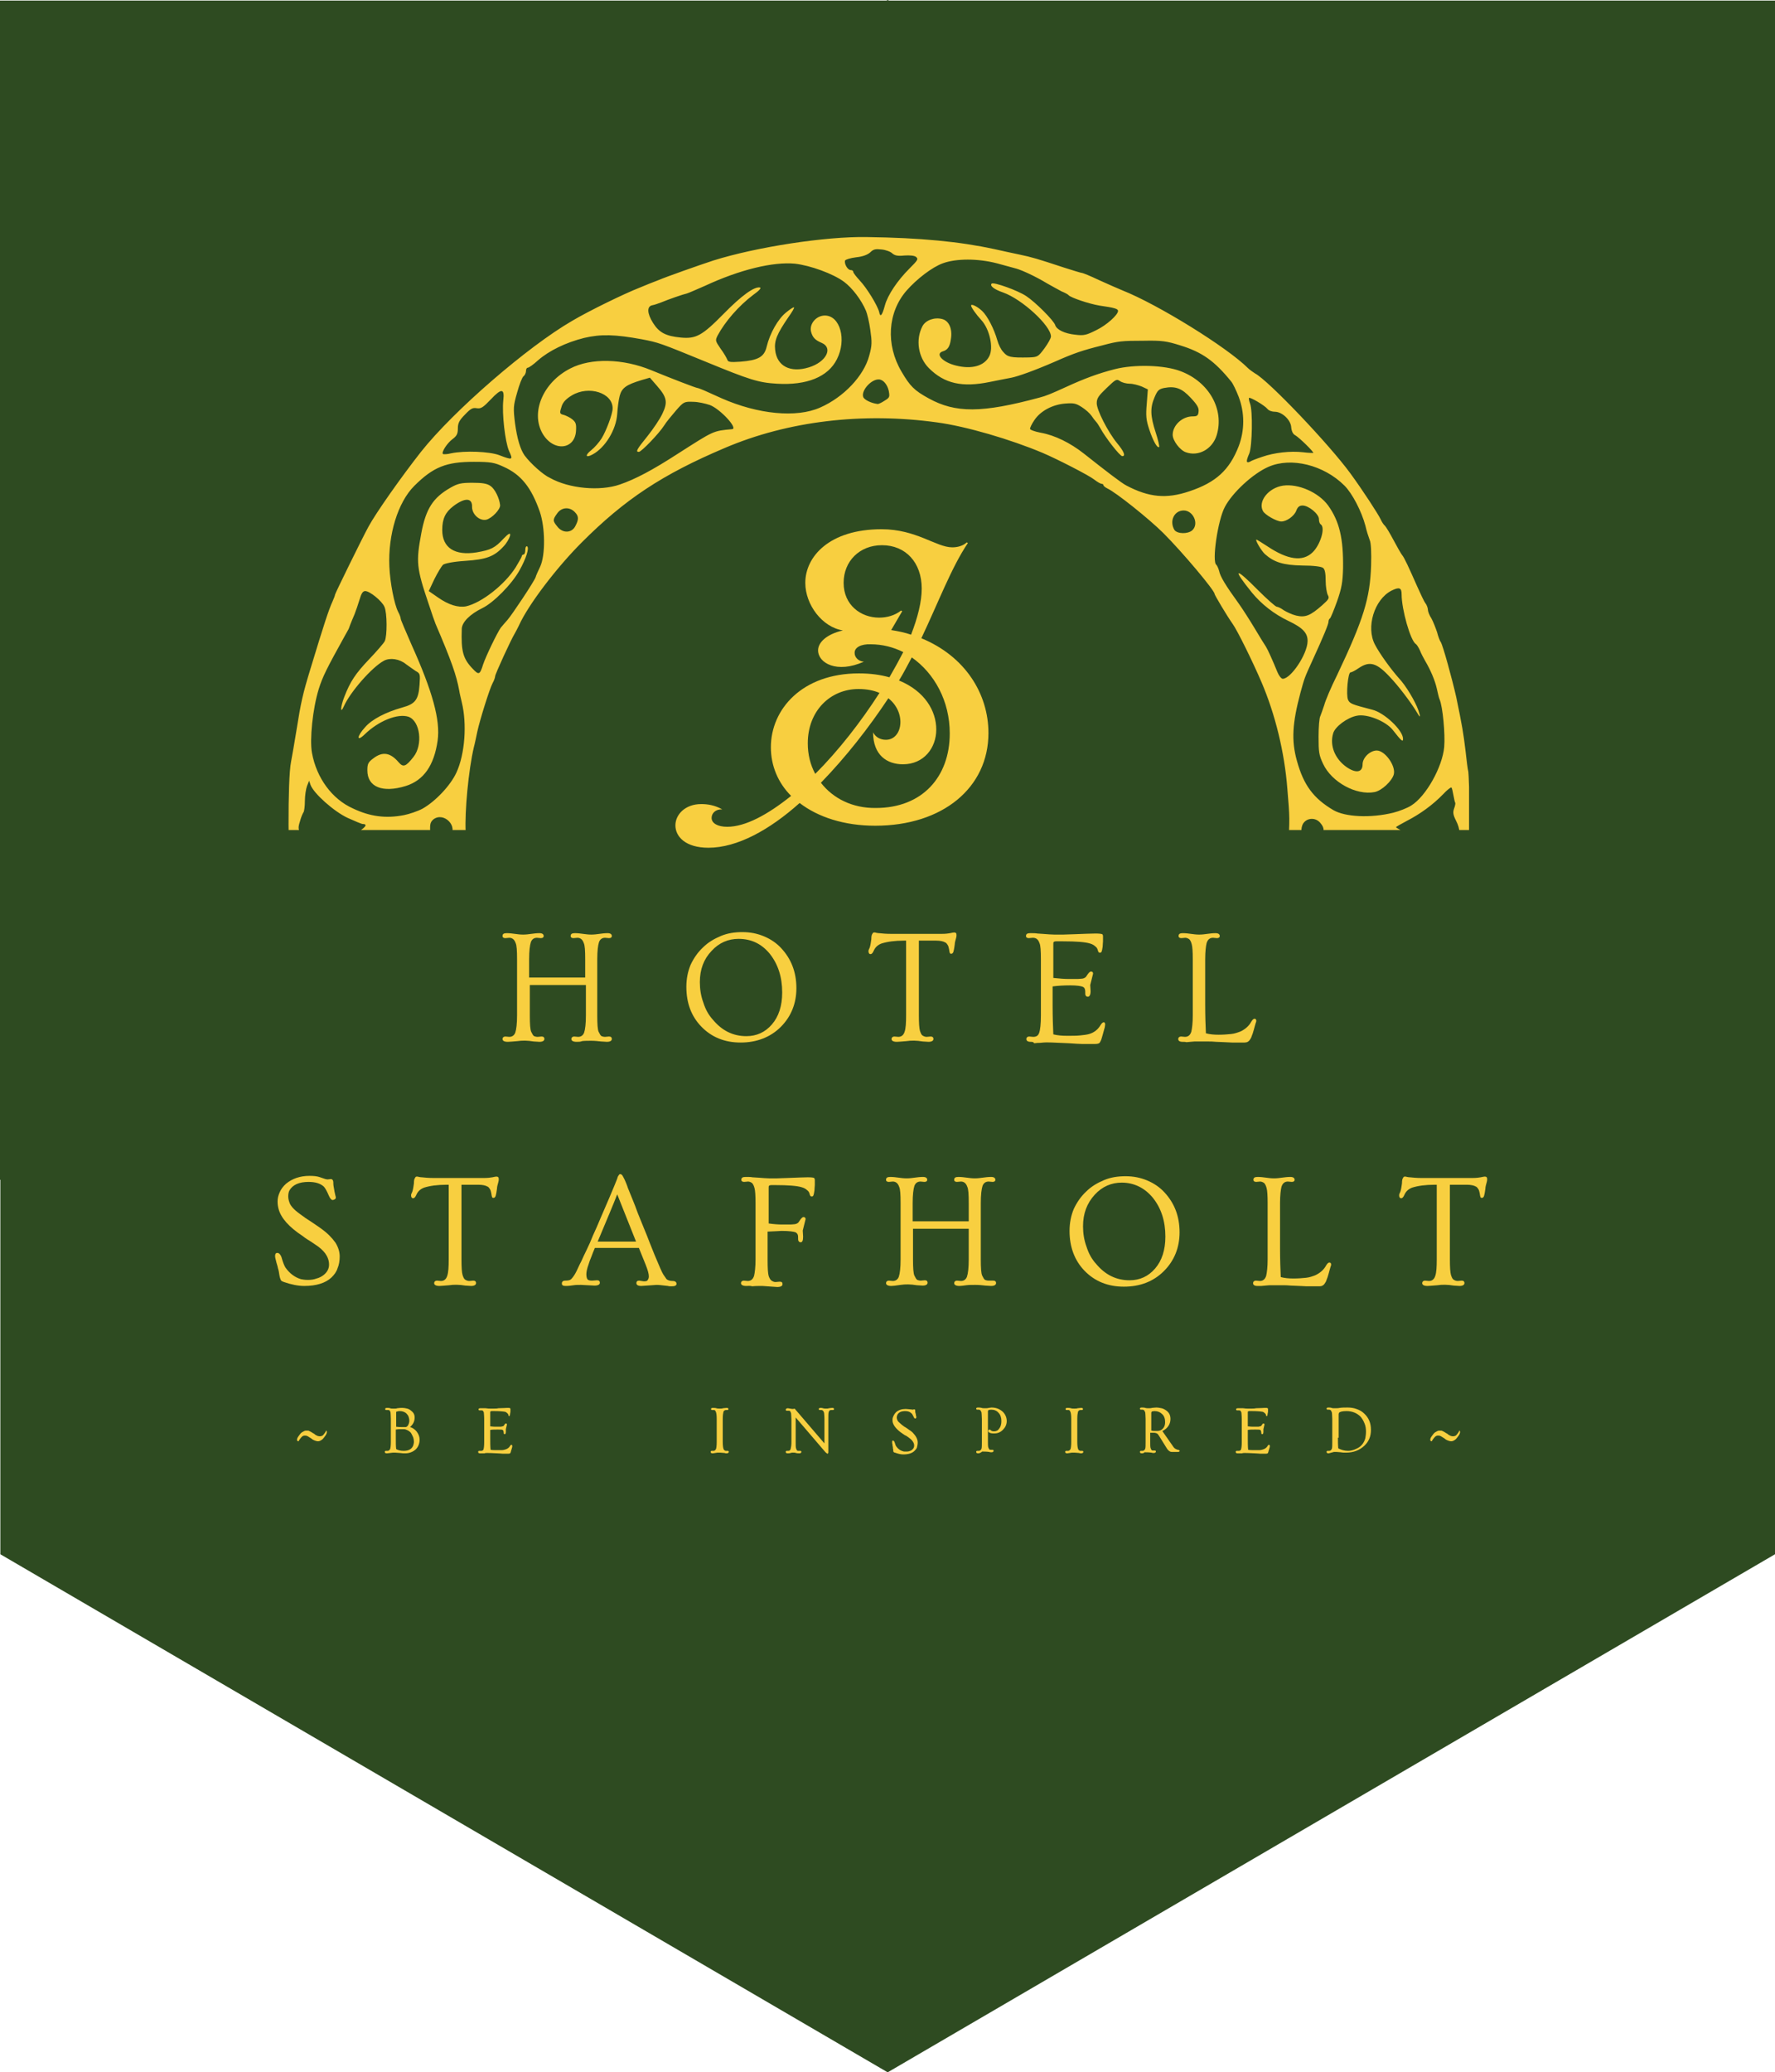 <svg xmlns="http://www.w3.org/2000/svg" xmlns:xlink="http://www.w3.org/1999/xlink" id="Layer_2" data-name="Layer 2" viewBox="0 0 500.1 583.61"><defs><style>      .cls-1 {        clip-path: url(#clippath);      }      .cls-2 {        fill: none;      }      .cls-2, .cls-3, .cls-4 {        stroke-width: 0px;      }      .cls-3 {        fill: #f8cf40;      }      .cls-4 {        fill: #2e4b21;      }    </style><clipPath id="clippath"><rect class="cls-2" x="80.8" y="66.36" width="333.1" height="167.4"></rect></clipPath></defs><g id="Layer_1-2" data-name="Layer 1"><rect class="cls-4" y=".16" width="500.1" height="332.09"></rect><polygon class="cls-4" points="500.1 437.71 500.1 145.9 250.1 0 .1 145.9 .1 437.71 250.1 583.61 500.1 437.71"></polygon><path class="cls-3" d="M143.08,293.4c-1,0-1.5-.3-1.5-.8,0-.4.3-.7.8-.7l1.1.1c.8,0,1.4-.4,1.7-1.2.3-.9.5-2.5.5-4.9v-15.7c0-2.5-.1-4-.4-4.6-.2-.6-.5-1-.8-1.2s-.6-.3-1-.3l-1.1.1c-.5,0-.8-.2-.8-.6,0-.6.4-.8,1.2-.8s1.6.1,2.3.2c.7.1,1.5.2,2.3.2s1.6-.1,2.3-.2c.7-.1,1.5-.2,2.3-.2s1.2.3,1.2.8c0,.4-.3.6-.8.6l-1.1-.1c-.8,0-1.4.4-1.7,1.2-.3.9-.5,2.5-.5,4.9v5.1h15.8v-5.1c0-2.5-.1-4-.4-4.6-.2-.6-.5-1-.8-1.2s-.6-.3-1-.3l-1.1.1c-.5,0-.8-.2-.8-.6,0-.6.4-.8,1.2-.8s1.6.1,2.3.2c.8.1,1.5.2,2.3.2s1.6-.1,2.3-.2c.7-.1,1.5-.2,2.3-.2s1.2.3,1.2.8c0,.4-.3.6-.8.6l-1.1-.1c-.8,0-1.4.4-1.7,1.2-.3.9-.5,2.5-.5,4.9v15.8c0,2.4.1,4,.4,4.6s.5,1,.8,1.2c.3.1.6.2,1,.2l1.1-.1c.5,0,.8.2.8.7s-.5.8-1.4.8c-.5,0-1-.1-1.6-.1-.9-.1-1.8-.2-2.8-.2s-1.9,0-2.6.1c-.4.2-1,.2-1.5.2-1,0-1.5-.3-1.5-.8,0-.4.3-.7.8-.7l1.1.1c.8,0,1.4-.4,1.7-1.2.3-.9.5-2.5.5-4.9v-8.5h-15.8v8.6c0,2.4.1,4,.4,4.6s.5,1,.8,1.2c.3.1.6.2,1,.2l1.1-.1c.5,0,.8.2.8.7s-.5.8-1.4.8c-.5,0-1-.1-1.6-.1-1.8-.3-3.3-.3-4.6-.1-1.3.1-2.2.2-2.7.2Z"></path><path class="cls-3" d="M193.38,277.9c0-2.2.4-4.3,1.2-6.2.9-1.9,2-3.5,3.5-4.9,1.4-1.4,3.1-2.4,5-3.2s3.9-1.1,6.1-1.1,4.2.4,6.1,1.2c1.9.8,3.5,1.9,4.8,3.3,2.8,3,4.3,6.7,4.3,11.3,0,4.3-1.5,8-4.4,10.9s-6.8,4.4-11.3,4.4-8.2-1.5-11.1-4.5c-2.8-2.9-4.2-6.6-4.2-11.2ZM197.18,276.6c0,2,.3,3.9,1,5.8.6,1.9,1.5,3.5,2.7,4.8,2.5,3,5.6,4.6,9.4,4.6,2.9,0,5.3-1.1,7.2-3.3,1.9-2.2,2.9-5.2,2.9-9,0-4.4-1.2-8-3.5-10.9-2.3-2.8-5.2-4.2-8.8-4.2-2.9,0-5.5,1.1-7.6,3.4-2.2,2.3-3.3,5.2-3.3,8.8Z"></path><path class="cls-3" d="M252.69,293.4c-1,0-1.5-.3-1.5-.8,0-.4.3-.7.8-.7l1.1.1c.9,0,1.5-.5,1.8-1.5.3-.9.4-2.4.4-4.6v-21h-.6c-2.6,0-4.7.3-6.3.8-1.1.4-1.8,1.1-2.2,2-.3.7-.6,1-.9,1-.4,0-.6-.3-.6-.8,0-.1,0-.3.1-.5s.2-.4.3-.7c.2-.7.3-1.5.4-2.2,0-.8.1-1.3.3-1.5.1-.3.3-.4.5-.4s.4,0,.6.1c.2,0,.4.1.8.1.9.1,2,.2,3.4.2h14.2c1.1,0,1.9-.1,2.4-.2.5-.1.9-.2,1.1-.2.5,0,.7.2.7.7,0,.2,0,.5-.1.8-.2.7-.4,1.4-.4,1.9-.1.5-.1.9-.2,1.3-.1.3-.1.6-.2.8-.1.3-.3.5-.6.5-.2,0-.4-.1-.4-.3-.1-.2-.1-.5-.2-1s-.2-.9-.4-1.2c-.2-.3-.4-.6-.7-.7-.5-.3-1.4-.5-2.5-.5h-4.9v21c0,2.3.1,3.7.3,4.4.2.6.4,1.1.7,1.3.3.2.7.4,1.2.4l1.1-.1c.5,0,.8.2.8.7s-.5.8-1.4.8c-.5,0-1-.1-1.6-.1-1.8-.3-3.3-.3-4.6-.1-1.3.1-2.2.2-2.7.2Z"></path><path class="cls-3" d="M290.37,293.4c-.8,0-1.2-.3-1.2-.8,0-.4.3-.7.8-.7l1.1.1c.9,0,1.4-.3,1.7-1.1.3-.8.5-2.5.5-4.9v-15.8c0-2.4-.1-4-.4-4.6-.2-.6-.5-1-.8-1.2s-.6-.3-1.1-.3l-1.1.1c-.5,0-.8-.2-.8-.6,0-.6.4-.8,1.2-.8s1.5,0,2,.1c.5,0,1,.1,1.5.1,1.4.1,2.5.2,3.3.2h2.5c.9,0,1.9-.1,3-.1,2.9-.1,4.9-.2,6.1-.2,1.1,0,1.7.1,1.9.2.1.1.2.3.2.6v1.4c0,.3-.1.9-.1,1.5-.1.7-.2,1.2-.3,1.4-.1.2-.2.3-.4.3s-.3,0-.4-.1-.2-.3-.3-.7c-.1-.4-.3-.7-.7-1-.3-.3-.8-.6-1.5-.8-1.3-.4-3.8-.6-7.5-.6h-2c-.4,0-.6.1-.7.2s-.1.3-.1.7v9.4c1.8.2,3.2.3,4.4.3h2.5c.5,0,.9-.1,1.3-.1.6-.1,1-.4,1.2-.8.5-.8.9-1.2,1.2-1.2.4,0,.6.2.6.6l-.8,3.2.1,1.7c0,1.1-.3,1.6-.8,1.6-.4,0-.7-.3-.7-.8,0-.6,0-1-.1-1.3s-.2-.5-.6-.7c-.5-.2-1.6-.4-3.5-.4s-3.5.1-5,.3v5.3c0,3.3.1,6,.2,8.2,1.2.3,2.5.4,3.9.4s2.6,0,3.6-.1,1.9-.2,2.6-.4c1.4-.4,2.5-1.3,3.2-2.5.3-.5.6-.8.9-.8s.4.2.4.7c0,.2-.1.4-.1.7-.1.4-.3,1-.5,1.8s-.4,1.3-.5,1.7c-.1.3-.3.6-.4.8-.2.3-.7.4-1.3.4h-3.8c-.8,0-2-.1-3.6-.2-4.1-.2-6.5-.3-7.2-.2-.7.1-1.2.1-1.6.1-.3,0-.7.1-1,.1-.2-.4-.6-.4-1-.4Z"></path><path class="cls-3" d="M333.16,293.4c-.8,0-1.2-.3-1.2-.8,0-.4.3-.7.8-.7l1.1.1c.9,0,1.5-.5,1.8-1.5.2-.9.4-2.4.4-4.6v-15.7c0-2.2-.1-3.6-.3-4.3-.2-.7-.4-1.1-.7-1.4-.3-.2-.7-.4-1.1-.4l-1.1.1c-.5,0-.8-.2-.8-.6,0-.6.4-.8,1.2-.8s1.6.1,2.3.2c.7.1,1.5.2,2.3.2s1.6-.1,2.3-.2c.7-.1,1.5-.2,2.3-.2s1.2.3,1.2.8c0,.4-.3.6-.8.6l-1.1-.1c-.9,0-1.5.5-1.8,1.5-.2.8-.4,2.3-.4,4.6v12.7c0,3.3.1,6,.2,8.1,1.1.3,2.3.4,3.6.4s2.5-.1,3.5-.2,1.8-.4,2.6-.7c1.3-.6,2.4-1.5,3.1-2.8.3-.5.6-.8.9-.8s.5.2.5.6c0,.2-.1.4-.2.7-.1.4-.3,1-.5,1.8s-.4,1.3-.6,1.8c-.1.4-.3.7-.5,1-.3.5-.8.8-1.5.8h-3.6c-.6,0-1.3-.1-2-.1s-1.5-.1-2.4-.1c-.9-.1-1.7-.1-2.4-.1h-3.7c-.4,0-.8.1-1.2.1s-.7.1-1.1.1c-.3-.1-.6-.1-1.1-.1Z"></path><path class="cls-3" d="M92.31,332.15l.9-.1c.4,0,.7.3.7,1s.1,1.2.2,1.7c.1.4.1.8.2,1.1.1.3.1.6.2.9.1.2.1.5.1.6s-.1.3-.3.4c-.2.1-.4.2-.6.2-.3,0-.7-.4-1-1.1-.6-1.4-1.1-2.3-1.5-2.7-1-.9-2.4-1.3-4.3-1.3-2.6,0-4.4.8-5.3,2.3-.3.5-.4,1.1-.4,1.8s.2,1.4.5,2.1c.3.6.9,1.3,1.6,1.9s1.7,1.3,2.8,2.1c1.1.7,2.3,1.5,3.6,2.4,1.3.9,2.3,1.7,3,2.4.7.7,1.3,1.4,1.8,2.1.8,1.3,1.2,2.6,1.2,3.9,0,1.2-.2,2.4-.6,3.3-.3,1-.9,1.8-1.7,2.6-1.7,1.6-4.3,2.4-7.7,2.4-1.7,0-3.7-.4-5.7-1.1-.5-.2-.8-.3-.9-.6-.1-.2-.3-.7-.4-1.4-.1-.7-.2-1.3-.4-1.9-.1-.6-.3-1.1-.4-1.5l-.3-1.2c-.1-.3-.1-.6-.1-.8,0-.5.2-.8.6-.8.5,0,.9.4,1.2,1.2.4,1.5.8,2.4,1.1,2.9,1.2,1.7,2.7,2.8,4.4,3.3.5.1,1.1.2,2,.2.8,0,1.6-.1,2.4-.4.8-.2,1.5-.6,2-1,1-.8,1.5-1.8,1.5-2.9,0-1.2-.4-2.2-1.1-3.2-.7-.9-1.6-1.7-2.7-2.4-1-.7-1.8-1.2-2.3-1.5s-1-.7-1.4-1c-3.8-2.5-6-5-6.7-7.5-.2-.7-.3-1.4-.3-2.2,0-.9.2-1.7.6-2.6.4-.9,1-1.7,1.8-2.4,1.7-1.4,3.9-2.2,6.6-2.2,1.2,0,2.2.1,3,.4,1.1.4,1.7.6,2.1.6Z"></path><path class="cls-3" d="M123.82,362.15c-1,0-1.5-.3-1.5-.8,0-.4.3-.7.8-.7l1.1.1c.9,0,1.5-.5,1.8-1.5.3-.9.4-2.4.4-4.6v-21h-.6c-2.6,0-4.7.3-6.3.8-1.1.4-1.8,1.1-2.2,2-.3.7-.6,1-.9,1-.4,0-.6-.3-.6-.8,0-.1,0-.3.1-.5s.2-.4.3-.7c.2-.7.3-1.5.4-2.2,0-.8.1-1.3.3-1.5.1-.3.3-.4.5-.4s.4,0,.6.1c.2,0,.4.1.8.1.9.1,2,.2,3.4.2h14.1c1.1,0,1.9-.1,2.4-.2.5-.1.9-.2,1.1-.2.5,0,.7.2.7.7,0,.2,0,.5-.1.8-.2.7-.4,1.4-.4,1.9-.1.5-.1.9-.2,1.3-.1.3-.1.6-.2.8-.1.3-.3.5-.6.5-.2,0-.4-.1-.4-.3-.1-.2-.1-.5-.2-1s-.2-.9-.4-1.2c-.2-.3-.4-.6-.7-.7-.5-.3-1.4-.5-2.5-.5h-4.8v21c0,2.3.1,3.7.3,4.4.2.6.4,1.1.7,1.3.3.2.7.4,1.2.4l1.1-.1c.5,0,.8.2.8.7s-.5.8-1.4.8c-.5,0-1-.1-1.6-.1-1.8-.3-3.3-.3-4.6-.1-1.4.1-2.2.2-2.7.2Z"></path><path class="cls-3" d="M163.7,361.85c-.8,0-1.5,0-2.1.1-.7.1-1.4.2-2.2.2s-1.1-.2-1.1-.7.3-.8,1-.8,1.3-.1,1.6-.4c.5-.5,1-1.2,1.5-2.2s.9-2,1.4-2.9c.4-.9.9-2,1.5-3.2.6-1.2,1.2-2.6,1.8-4.1.7-1.5,1.4-3.1,2.1-4.8,1.9-4.4,3.2-7.4,3.8-8.9.6-1.5,1-2.4,1-2.6.1-.2.1-.3.2-.4.2-.3.3-.5.5-.5.1,0,.3,0,.3.1.1,0,.2.1.3.2.2.3.4.7.7,1.3.2.5.6,1.3.9,2.3.4,1,.8,2,1.3,3.2s1,2.5,1.5,3.9c.6,1.4,1.1,2.8,1.7,4.2.6,1.4,1.1,2.7,1.6,4s1,2.5,1.4,3.5c1.3,3.1,2.1,5,2.5,5.6.4.6.7,1,.9,1.3.4.3.9.5,1.7.5.7,0,1.1.3,1.1.8s-.5.7-1.4.7c-.4,0-.7,0-1-.1-.3,0-.6-.1-.9-.1-.9-.1-1.6-.2-2.3-.2l-4.3.3c-1,0-1.4-.3-1.4-.8s.3-.7.8-.7l1.3.2c.6,0,1-.1,1.1-.4.2-.3.3-.6.3-1,0-.7-.3-1.8-.9-3.3l-1.9-4.7h-12.4c-.4.9-.7,1.7-1,2.5-.3.7-.6,1.5-.8,2.2-.4,1.1-.6,2-.6,2.7,0,.6.1,1.1.3,1.4.2.3.7.4,1.3.4l1.4-.1c.5,0,.8.2.8.7s-.5.8-1.5.8l-3.8-.2ZM179.2,349.65l-5.3-13.3c-1,2.6-2.9,7.1-5.5,13.3h10.8Z"></path><path class="cls-3" d="M210.27,362.15c-1,0-1.5-.3-1.5-.8,0-.4.3-.7.8-.7l1.1.1c.9,0,1.5-.5,1.8-1.5.2-.9.4-2.4.4-4.6v-15.8c0-2.2-.1-3.6-.3-4.3-.2-.7-.4-1.1-.7-1.4-.3-.2-.7-.4-1.1-.4l-1.1.1c-.5,0-.8-.2-.8-.6,0-.6.4-.8,1.2-.8s1.5,0,1.9.1c.5,0,1,.1,1.6.1,1.4.1,2.4.2,3.1.2h2.3c.8,0,1.7-.1,2.8-.1,2.8-.1,4.7-.2,5.8-.2s1.7.1,1.8.2.2.3.2.6v1.4c0,.3-.1.9-.1,1.5-.1.7-.2,1.2-.3,1.4-.1.2-.2.3-.4.3s-.3,0-.4-.1c-.1-.1-.2-.3-.3-.7-.1-.4-.3-.7-.7-1-.3-.3-.8-.6-1.5-.8-1.3-.4-3.8-.6-7.4-.6h-1.1c-.4,0-.6.1-.7.2-.1.1-.1.3-.1.7v9.9c1.4.2,2.7.3,3.8.3h2.4c.5,0,.9-.1,1.2-.1.6-.1,1-.4,1.2-.8.5-.8.9-1.2,1.2-1.2.4,0,.6.2.6.6l-.8,3.2.1,1.7c0,1.1-.2,1.6-.7,1.6-.4,0-.7-.3-.7-.8,0-.6,0-1-.1-1.3s-.3-.5-.6-.7c-.5-.2-1.8-.4-4-.4-.1,0-1.3.1-3.9.2v8.1c0,2.3.1,3.7.3,4.4.2.6.5,1.1.8,1.3s.7.4,1.1.4l1.2-.1c.6,0,.8.2.8.7s-.5.8-1.5.8l-4.2-.3c-1.1,0-2,0-2.8.1-.6-.2-1.2-.1-1.7-.1Z"></path><path class="cls-3" d="M251.14,362.15c-1,0-1.5-.3-1.5-.8,0-.4.3-.7.8-.7l1.1.1c.8,0,1.4-.4,1.7-1.2.3-.9.5-2.5.5-4.9v-15.8c0-2.5-.1-4-.4-4.6-.2-.6-.5-1-.8-1.2s-.6-.3-1-.3l-1.1.1c-.5,0-.8-.2-.8-.6,0-.6.4-.8,1.2-.8s1.6.1,2.3.2c.7.1,1.5.2,2.3.2s1.6-.1,2.3-.2c.7-.1,1.5-.2,2.3-.2s1.2.3,1.2.8c0,.4-.3.6-.8.6l-1.1-.1c-.8,0-1.4.4-1.7,1.2-.3.9-.5,2.5-.5,4.9v5.1h15.8v-5.1c0-2.5-.1-4-.4-4.6-.2-.6-.5-1-.8-1.2s-.6-.3-1-.3l-1.1.1c-.5,0-.8-.2-.8-.6,0-.6.4-.8,1.2-.8s1.6.1,2.3.2c.8.1,1.5.2,2.3.2s1.6-.1,2.3-.2c.7-.1,1.5-.2,2.3-.2s1.2.3,1.2.8c0,.4-.3.6-.8.6l-1.1-.1c-.8,0-1.4.4-1.7,1.2-.3.9-.5,2.5-.5,4.9v15.8c0,2.4.1,4,.4,4.6s.5,1,.8,1.2c.3.1.6.2,1,.2h1.3c.5,0,.8.2.8.7s-.5.8-1.4.8c-.5,0-1-.1-1.6-.1-.9-.1-1.8-.2-2.8-.2s-1.9,0-2.6.1c-.8.1-1.4.2-1.9.2-1,0-1.5-.3-1.5-.8,0-.4.3-.7.8-.7l1.1.1c.8,0,1.4-.4,1.7-1.2.3-.9.5-2.5.5-4.9v-8.6h-15.7v8.6c0,2.4.1,4,.4,4.6s.5,1,.8,1.2c.3.1.6.2,1,.2l1.1-.1c.5,0,.8.2.8.7s-.5.8-1.4.8c-.5,0-1-.1-1.6-.1-1.8-.3-3.3-.3-4.6-.1-1.3.2-2.2.3-2.6.3Z"></path><path class="cls-3" d="M301.34,346.65c0-2.2.4-4.3,1.2-6.2.9-1.9,2-3.5,3.5-4.9,1.4-1.4,3.1-2.4,5-3.2,1.9-.8,3.9-1.1,6.1-1.1s4.2.4,6.1,1.2c1.9.8,3.5,1.9,4.8,3.3,2.8,3,4.3,6.7,4.3,11.3,0,4.3-1.5,8-4.4,10.9-3,3-6.8,4.4-11.3,4.4s-8.2-1.5-11.1-4.5c-2.8-2.9-4.2-6.7-4.2-11.2ZM305.14,345.35c0,2,.3,3.9,1,5.8.6,1.9,1.5,3.5,2.7,4.8,2.5,3,5.6,4.6,9.4,4.6,2.9,0,5.3-1.1,7.2-3.3,1.9-2.2,2.9-5.2,2.9-9,0-4.4-1.2-8-3.5-10.9-2.3-2.8-5.3-4.3-8.8-4.3-2.9,0-5.5,1.1-7.6,3.4-2.2,2.4-3.3,5.3-3.3,8.9Z"></path><path class="cls-3" d="M354.25,362.15c-.8,0-1.2-.3-1.2-.8,0-.4.3-.7.8-.7l1.1.1c.9,0,1.5-.5,1.8-1.5.2-.9.4-2.4.4-4.6v-15.8c0-2.2-.1-3.6-.3-4.3-.2-.7-.4-1.1-.7-1.4-.3-.2-.7-.4-1.1-.4l-1.1.1c-.5,0-.8-.2-.8-.6,0-.6.4-.8,1.2-.8s1.6.1,2.3.2c.7.1,1.5.2,2.3.2s1.6-.1,2.3-.2,1.5-.2,2.3-.2,1.2.3,1.2.8c0,.4-.3.6-.8.6l-1.1-.1c-.9,0-1.5.5-1.8,1.5-.2.8-.4,2.3-.4,4.6v12.7c0,3.3.1,6,.2,8.1,1.1.3,2.3.4,3.6.4s2.5-.1,3.5-.2c1-.1,1.8-.4,2.6-.7,1.3-.6,2.4-1.5,3.1-2.8.3-.5.6-.8.9-.8s.5.2.5.6c0,.2-.1.4-.2.7-.1.4-.3,1-.5,1.8-.2.8-.4,1.3-.6,1.8-.1.4-.3.7-.5,1-.3.5-.8.8-1.5.8h-3.6c-.6,0-1.3-.1-2-.1s-1.5-.1-2.4-.1c-.9-.1-1.7-.1-2.4-.1h-3.7c-.4,0-.8.1-1.2.1s-.7.1-1.1.1c-.2,0-.6,0-1.1,0Z"></path><path class="cls-3" d="M402.2,362.15c-1,0-1.5-.3-1.5-.8,0-.4.3-.7.8-.7l1.1.1c.9,0,1.5-.5,1.8-1.5.3-.9.4-2.4.4-4.6v-21h-.6c-2.6,0-4.7.3-6.3.8-1.1.4-1.8,1.1-2.2,2-.3.7-.6,1-.9,1-.4,0-.6-.3-.6-.8,0-.1,0-.3.1-.5s.2-.4.3-.7c.2-.7.3-1.5.4-2.2,0-.8.1-1.3.3-1.5.1-.3.3-.4.5-.4s.4,0,.6.1c.2,0,.4.1.8.1.9.1,2,.2,3.4.2h14.2c1.1,0,1.9-.1,2.4-.2s.9-.2,1.1-.2c.5,0,.7.2.7.7,0,.2,0,.5-.1.8-.2.7-.4,1.4-.4,1.9-.1.5-.1.9-.2,1.3-.1.3-.1.6-.2.8-.1.3-.3.5-.6.5-.2,0-.4-.1-.4-.3-.1-.2-.1-.5-.2-1-.1-.5-.2-.9-.4-1.2-.2-.3-.4-.6-.7-.7-.5-.3-1.4-.5-2.5-.5h-4.8v21c0,2.3.1,3.7.3,4.4.2.6.4,1.1.7,1.3s.7.4,1.2.4l1.1-.1c.5,0,.8.2.8.7s-.5.8-1.4.8c-.5,0-1-.1-1.6-.1-1.8-.3-3.3-.3-4.6-.1-1.4.1-2.3.2-2.8.2Z"></path><path class="cls-3" d="M91.79,402.89c.2,0,.3.1.3.4,0,.2-.1.6-.4,1s-.5.7-.7.9-.3.3-.5.4c-.3.2-.6.3-.9.3s-.6-.1-.9-.2c-.3-.1-.7-.3-1-.6-.4-.2-.6-.4-.8-.5-.2-.1-.3-.2-.4-.2-.2-.1-.4-.1-.7-.1-.2,0-.5.1-.7.3s-.4.4-.6.7c-.2.3-.3.4-.3.5l-.1.1c-.2,0-.4-.1-.4-.4s.1-.6.4-1c.3-.4.5-.7.7-.9s.4-.3.6-.4c.3-.2.6-.3.8-.3h.5c.1,0,.3,0,.4.1.2.1.5.2.9.5.4.2.7.4.9.6.2.1.4.2.6.3.3.1.5.1.7.1s.5-.1.7-.2c.2-.2.4-.4.6-.7s.3-.5.4-.6c-.2,0-.1-.1-.1-.1Z"></path><path class="cls-3" d="M109.02,409.29c-.4,0-.6-.1-.6-.4,0-.2.1-.3.3-.3h.5c.3,0,.5-.2.7-.5.1-.3.2-1,.2-2v-6.5c0-1-.1-1.7-.1-1.9-.1-.3-.2-.4-.3-.5-.1-.1-.3-.1-.5-.1h-.4c-.2,0-.3-.1-.3-.3s.2-.3.5-.3.6,0,.9.1c.2.1.5.1.7.1h.7c.2,0,.4,0,.6-.1.6-.1,1.1-.1,1.5-.1s.9.1,1.3.2c.4.1.8.3,1.1.6.7.5,1,1.1,1,1.9,0,1.1-.4,1.9-1.3,2.7.8.2,1.4.7,1.9,1.3.5.7.8,1.4.8,2.2,0,1.2-.4,2.1-1.1,2.8-.8.7-1.8,1.1-3,1.1-.4,0-.8,0-1.4-.1-1-.1-1.7-.1-2-.1l-1.7.2ZM111.52,401.79c.7.1,1.2.1,1.7.1h1.1c.1,0,.3-.1.4-.2.1-.1.2-.2.3-.4.2-.4.3-.8.3-1.2s-.1-.8-.2-1.1c-.1-.3-.3-.6-.6-.9-.5-.5-1.2-.7-1.9-.7-.4,0-.7.1-1,.2v4.2h-.1ZM115.82,403.59c-.2-.3-.6-.6-1-.8s-.7-.3-1-.3h-1c-.3,0-.8,0-1.3.1v2.3c0,1.4,0,2.4.1,3.2.5.3,1.2.5,2.1.5,1.4,0,2.3-.5,2.7-1.5.1-.3.2-.7.2-1.1s-.1-.9-.2-1.2c-.2-.5-.4-.8-.6-1.2Z"></path><path class="cls-3" d="M135.22,409.29c-.3,0-.5-.1-.5-.4,0-.2.1-.3.3-.3h.5c.3,0,.6-.1.7-.4.1-.3.2-1,.2-2v-6.5c0-1-.1-1.6-.1-1.9-.1-.3-.2-.4-.3-.5s-.2-.1-.4-.1h-.5c-.2,0-.3-.1-.3-.3s.2-.3.5-.3h1.5c.6.1,1,.1,1.3.1h1.1c.4,0,.8,0,1.2-.1,1.2,0,2-.1,2.5-.1s.7,0,.8.1c0,.1.1.1.1.2v.6c0,.1,0,.4-.1.7,0,.3-.1.5-.1.6s-.1.1-.2.1-.1,0-.1-.1c0,0-.1-.1-.1-.3-.1-.1-.1-.3-.3-.4-.1-.1-.3-.3-.6-.4-.5-.1-1.6-.2-3-.2h-.8c-.1,0-.2,0-.3.1-.1,0-.1.1-.1.3v3.9c.7.1,1.3.1,1.8.1h1c.2,0,.4,0,.6-.1.2,0,.4-.1.5-.3.2-.3.3-.5.5-.5s.3.1.3.3l-.3,1.3v.7c0,.4-.1.7-.3.7s-.3-.1-.3-.3,0-.4-.1-.6c0-.1-.1-.2-.2-.3-.2-.1-.7-.1-1.4-.1-.8,0-1.5,0-2.1.1v2.2c0,1.4,0,2.5.1,3.4.5.1,1,.1,1.6.1h1.5c.4,0,.8-.1,1.1-.2.6-.2,1-.5,1.3-1,.1-.2.2-.3.4-.3.1,0,.2.1.2.3v.3c-.1.2-.1.4-.2.7s-.2.5-.2.7c-.1.1-.1.3-.1.3-.1.1-.3.2-.6.2h-1.6c-.3,0-.8-.1-1.5-.1-1.7-.1-2.6-.1-2.9-.1s-.5,0-.7.1h-1.3Z"></path><path class="cls-3" d="M200.83,409.29c-.4,0-.6-.1-.6-.4,0-.2.1-.3.3-.3h.5c.3,0,.5-.2.7-.5.1-.3.2-1,.2-2v-6.5c0-1-.1-1.6-.2-1.9-.1-.3-.2-.4-.3-.5s-.2-.1-.4-.1h-.4c-.2,0-.3-.1-.3-.3s.2-.3.5-.3.7,0,1,.1.6.1,1,.1c.3,0,.6,0,.9-.1.3,0,.6-.1,1-.1.3,0,.5.1.5.3s-.1.3-.3.3h-.4c-.3,0-.6.2-.7.5-.1.4-.2,1-.2,2v6.5c0,1,.1,1.6.2,1.9.1.3.2.4.4.5.1.1.3.1.4.1h.4c.2,0,.3.1.3.3s-.2.4-.6.4c-.2,0-.4,0-.6-.1-.8-.1-1.5-.1-2-.1-.8.1-1.1.2-1.3.2Z"></path><path class="cls-3" d="M221.98,409.29c-.4,0-.6-.1-.6-.4,0-.2.1-.3.3-.3h.4c.4,0,.6-.2.7-.6s.2-1,.2-1.9v-6.3c0-.9-.1-1.5-.1-1.8-.1-.3-.2-.5-.3-.6s-.3-.1-.5-.1h-.4c-.2,0-.3-.1-.3-.3s.2-.4.6-.4l1.2.2c.2,0,.5,0,.7-.1l8.4,9.8v-6.9c0-.9-.1-1.5-.1-1.7-.1-.3-.2-.5-.3-.6s-.3-.2-.5-.2h-.4c-.2,0-.3-.1-.3-.3s.2-.3.6-.3c.1,0,.3,0,.6.1s.6.1.9.1.5,0,.8-.1c.2,0,.5-.1.9-.1.3,0,.5.1.5.3s-.1.3-.3.3h-.5c-.4,0-.6.2-.7.6-.1.3-.1.9-.1,1.9v9.3c0,.2,0,.3-.1.4,0,.1-.1.1-.1.1-.1,0-.3-.1-.6-.4l-8.4-9.8v6.9c0,.9,0,1.5.1,1.8s.2.5.3.6.3.1.5.1h.4c.2,0,.3.1.3.3s-.2.4-.5.4-.7,0-1-.1-.5-.1-.8-.1c-.2,0-.5,0-.7.1-.4.1-.6.1-.8.1Z"></path><path class="cls-3" d="M257.16,396.99l.4-.1c.2,0,.3.1.3.4s0,.5.1.7c0,.2.1.3.1.5,0,.1,0,.3.1.4v.3q0,.1-.1.2t-.2.1c-.1,0-.3-.1-.4-.4-.3-.6-.5-1-.7-1.1-.4-.4-1-.6-1.7-.6-1.1,0-1.8.3-2.2,1-.1.2-.2.5-.2.8s.1.6.2.8c.1.3.4.5.7.8.3.3.7.6,1.1.9.5.3,1,.6,1.5,1,.5.3,1,.7,1.2,1,.3.3.5.6.7.9.3.5.5,1.1.5,1.6s-.1,1-.2,1.4-.4.7-.7,1c-.7.7-1.8,1-3.2,1-.7,0-1.5-.2-2.3-.5-.2,0-.3-.1-.4-.2-.1-.1-.1-.3-.1-.6-.1-.3-.1-.6-.1-.8-.1-.2-.1-.4-.1-.6l-.1-.5v-.4c0-.2.1-.3.2-.3.2,0,.4.2.5.5.2.6.3,1,.5,1.2.5.7,1.1,1.1,1.8,1.3.2.1.5.1.8.1s.7,0,1-.1.6-.2.8-.4c.4-.3.6-.7.6-1.2s-.2-.9-.5-1.3c-.3-.4-.7-.7-1.1-1s-.7-.5-1-.6c-.2-.1-.4-.3-.6-.4-1.5-1-2.5-2.1-2.8-3.1-.1-.3-.1-.6-.1-.9,0-.4.1-.7.3-1.1.2-.4.4-.7.7-1,.7-.6,1.6-.9,2.7-.9.5,0,.9.1,1.2.1.4,0,.7.1.8.1Z"></path><path class="cls-3" d="M275.64,409.29c-.4,0-.6-.1-.6-.4,0-.2.1-.3.3-.3h.4c.4,0,.6-.2.8-.6.1-.4.1-1,.1-1.9v-6.5c0-.9-.1-1.5-.1-1.8-.1-.3-.2-.4-.3-.6-.1-.1-.3-.2-.5-.2h-.4c-.2,0-.3-.1-.3-.3s.2-.3.5-.3.7,0,1,.1.6.1,1,.1.7,0,1-.1c.3,0,.6-.1.8-.1,1.3,0,2.3.4,3.2,1.2.7.7,1.1,1.6,1.1,2.6s-.4,1.8-1.1,2.5-1.5,1-2.5,1c-.7,0-1.2-.1-1.5-.4-.1-.1-.1-.2-.1-.3s0-.2.1-.3c.1,0,.2-.1.3-.1s.2.1.3.2c.2.2.5.3.9.3s.7-.1.9-.2c.2-.1.4-.3.6-.6.4-.5.6-1.2.6-2.1,0-1-.3-1.8-.8-2.3-.5-.6-1.2-.9-2.1-.9-.3,0-.6.1-.7.1-.1.1-.2.2-.2.4v8.3c0,.9,0,1.5.1,1.8s.2.5.3.6c.1.1.3.1.5.1h.4c.2,0,.3.1.3.3s-.2.4-.6.4c-.2,0-.4,0-.7-.1-.7-.1-1.4-.1-1.9-.1-.5.4-.9.5-1.1.5Z"></path><path class="cls-3" d="M300.72,409.29c-.4,0-.6-.1-.6-.4,0-.2.1-.3.3-.3h.5c.3,0,.5-.2.7-.5.1-.3.2-1,.2-2v-6.5c0-1-.1-1.6-.2-1.9-.1-.3-.2-.4-.3-.5-.1-.1-.2-.1-.4-.1h-.4c-.2,0-.3-.1-.3-.3s.2-.3.5-.3.7,0,1,.1.6.1,1,.1c.3,0,.6,0,.9-.1.3,0,.6-.1,1-.1.3,0,.5.1.5.3s-.1.3-.3.3h-.4c-.3,0-.6.2-.7.5-.1.4-.2,1-.2,2v6.5c0,1,.1,1.6.2,1.9.1.3.2.4.4.5.1.1.3.1.4.1h.4c.2,0,.3.1.3.3s-.2.4-.6.4c-.2,0-.4,0-.6-.1-.8-.1-1.5-.1-2-.1-.8.1-1.2.2-1.3.2Z"></path><path class="cls-3" d="M321.77,409.29c-.4,0-.6-.1-.6-.4,0-.2.1-.3.3-.3h.4c.4,0,.6-.2.8-.6.1-.4.1-1,.1-1.9v-6.5c0-.9-.1-1.5-.1-1.8-.1-.3-.2-.4-.3-.6-.1-.1-.3-.2-.5-.2h-.4c-.2,0-.3-.1-.3-.3s.2-.3.5-.3.7,0,1,.1.6.1,1,.1c.3,0,.6,0,.9-.1.3,0,.7-.1,1.2-.1s1,.1,1.5.2c.5.1,1,.4,1.4.7.8.6,1.1,1.4,1.1,2.3,0,1.1-.4,2-1.3,2.8-.3.2-.6.5-1,.6l3,4.3c.3.5.7.8,1.1.9.1.1.2.1.4.1.3.1.4.2.4.3,0,.2-.2.3-.5.3h-1.8c-.4,0-.8-.3-1.2-.8l-2.3-3.7c-.2-.3-.4-.6-.6-.7-.2-.1-.5-.2-.9-.2h-1v2.5c0,.9,0,1.5.1,1.8s.2.5.3.6c.1.1.3.1.5.1h.4c.2,0,.3.1.3.3s-.2.4-.6.4c-.2,0-.4,0-.7-.1-.7-.1-1.4-.1-1.9-.1-.1.2-.5.3-.7.3ZM324.37,402.89c.4.1.8.1,1.1.1h.6c.6,0,1.1-.2,1.5-.6.5-.5.7-1.1.7-1.9,0-1-.3-1.8-.9-2.3-.5-.5-1.2-.8-2.1-.8-.3,0-.6.1-.7.1-.1.1-.2.2-.2.4v5Z"></path><path class="cls-3" d="M348.66,409.29c-.3,0-.5-.1-.5-.4,0-.2.1-.3.3-.3h.5c.3,0,.6-.1.7-.4.1-.3.2-1,.2-2v-6.5c0-1-.1-1.6-.1-1.9-.1-.3-.2-.4-.3-.5-.1-.1-.2-.1-.4-.1h-.5c-.2,0-.3-.1-.3-.3s.2-.3.5-.3h1.5c.6.1,1,.1,1.3.1h1.1c.4,0,.8,0,1.2-.1,1.2,0,2-.1,2.5-.1s.7,0,.8.1c0,.1.1.1.1.2v.6c0,.1,0,.4-.1.7,0,.3-.1.5-.1.6s-.1.1-.2.1-.1,0-.1-.1c0,0-.1-.1-.1-.3-.1-.1-.1-.3-.3-.4-.1-.1-.3-.3-.6-.4-.5-.1-1.6-.2-3-.2h-.8c-.1,0-.2,0-.3.1-.1,0-.1.1-.1.3v3.9c.7.1,1.3.1,1.8.1h1c.2,0,.4,0,.6-.1.2,0,.4-.1.5-.3.2-.3.3-.5.5-.5s.3.1.3.3l-.3,1.3v.7c0,.4-.1.7-.3.7s-.3-.1-.3-.3,0-.4-.1-.6c0-.1-.1-.2-.2-.3-.2-.1-.7-.1-1.4-.1-.8,0-1.5,0-2.1.1v2.2c0,1.4,0,2.5.1,3.4.5.1,1,.1,1.6.1h1.5c.4,0,.8-.1,1.1-.2.6-.2,1-.5,1.3-1,.1-.2.2-.3.4-.3.1,0,.2.1.2.3v.3c-.1.2-.1.4-.2.7s-.2.5-.2.7c-.1.1-.1.3-.1.3-.1.1-.3.2-.6.2h-1.6c-.3,0-.8-.1-1.5-.1-1.7-.1-2.6-.1-2.9-.1s-.5,0-.7.1h-1.3Z"></path><path class="cls-3" d="M374.36,409.29c-.4,0-.6-.1-.6-.4,0-.2.1-.3.3-.3h.4c.4,0,.6-.2.8-.6.1-.4.1-1,.1-1.9v-6.5c0-.9-.1-1.5-.1-1.8-.1-.3-.2-.4-.3-.6-.1-.1-.3-.2-.5-.2h-.4c-.2,0-.3-.1-.3-.3s.2-.3.5-.3.6,0,.9.1c.2.1.5.1.7.1.7,0,1.2,0,1.6-.1.7-.1,1.4-.1,2.2-.1s1.7.1,2.5.4c.9.3,1.6.7,2.2,1.3,1.3,1.2,1.9,2.7,1.9,4.6,0,1.8-.6,3.3-1.9,4.5-1.3,1.2-3,1.9-5.1,1.9-.5,0-1,0-1.5-.1-.9-.1-1.5-.1-1.9-.1l-1.5.4ZM376.96,404.89c0,1.1,0,2.1.1,3,.8.4,1.7.7,2.8.7.7,0,1.5-.2,2.3-.6,1.2-.5,2.1-1.5,2.5-2.9.1-.5.2-1.2.2-1.9,0-.8-.1-1.6-.4-2.3-.3-.8-.7-1.4-1.1-1.9-1-1-2.3-1.6-4-1.6-1.2,0-1.9.2-2.1.5-.1.2-.1.4-.1.6v6.4h-.2Z"></path><path class="cls-3" d="M411.07,402.89c.2,0,.3.1.3.4,0,.2-.1.6-.4,1-.3.4-.5.7-.7.9s-.3.3-.5.4c-.3.2-.6.3-.9.3s-.6-.1-.9-.2c-.3-.1-.7-.3-1-.6-.4-.2-.6-.4-.8-.5s-.3-.2-.4-.2c-.2-.1-.4-.1-.7-.1-.2,0-.5.1-.7.3s-.4.4-.6.7c-.2.3-.3.4-.3.5l-.1.1c-.2,0-.4-.1-.4-.4s.1-.6.4-1c.3-.4.5-.7.7-.9s.4-.3.6-.4c.3-.2.6-.3.8-.3h.5c.1,0,.3,0,.4.1.2.1.5.2.9.5.4.2.7.4.9.6.2.1.4.2.6.3.3.1.5.1.7.1s.5-.1.7-.2c.2-.2.4-.4.6-.7.2-.3.3-.5.4-.6-.2,0-.1-.1-.1-.1Z"></path><g class="cls-1"><path class="cls-3" d="M242.6,400.46c-4.9-.2-9.2-.4-9.4-.6-.3-.2-2.1-.4-4-.6-3.6-.3-8.9-1.1-16.6-2.5-13.7-2.5-35.8-10.9-47.2-18.1-1.8-1.1-3.7-2.2-4.2-2.5-1.3-.6-8.8-5.7-11.4-7.7-1.1-.9-3-2.2-4.1-3-1.2-.8-3.5-2.7-5.2-4.2-5.1-4.6-21.3-20.9-23.6-23.7-4.5-5.6-16-24.3-16-25.9,0-.3-.2-.6-.4-.6s-.8-1-1.4-2.1c-.5-1.2-1.8-3.6-2.9-5.5-1-1.9-1.9-3.8-1.9-4.2s-.3-1.3-.7-1.8c-.4-.5-.9-2-1.3-3.2-.3-1.2-.8-2.5-1-2.7-.4-.5-2.5-6.8-4.1-11.9-.4-1.4-1-3.8-1.3-5.5-.3-1.6-1-4.8-1.5-6.9-.5-2.2-1.1-5.4-1.2-7.2-.2-1.8-.7-5.7-1.1-8.7-1-6.8-1.1-32-.1-36.8.3-1.6,1-5.6,1.5-8.7,1.3-8.2,1.8-10.4,4-17.6,3.8-12.5,5.1-16.5,6.2-18.9.4-.9.7-1.7.7-1.9,0-.3,7.6-15.8,9.4-19.1,2.1-3.9,9.3-14.1,14.8-21.1,9.2-11.6,30-29.6,42.6-36.9,4.9-2.9,14.8-7.7,18.9-9.3,1.9-.8,4.4-1.8,5.5-2.2,1.8-.8,11.7-4.3,15.4-5.5,12.1-3.8,31.6-6.8,43.2-6.6,15.2.2,26.3,1.3,36,3.4,1.8.4,4.9,1.1,6.9,1.5,3.8.8,5.1,1.2,12.7,3.7,2.5.8,4.8,1.5,5,1.5.3,0,2.5.9,4.8,2,2.4,1.1,5.4,2.4,6.6,2.9,10.1,4,29.6,16.1,35.4,21.9.5.5,1.4,1.1,2,1.5,3.8,2,21,20.1,26.9,28.2,3.5,4.8,7.8,11.4,8.5,12.9.3.7.9,1.6,1.2,1.8.3.3,1.4,2.1,2.4,4s2.1,3.8,2.4,4.2c.7.8,1.9,3.5,4.3,8.9.9,2,1.9,4.2,2.3,4.7s.7,1.4.7,1.8c0,.5.4,1.6,1,2.5.5.9,1.2,2.7,1.6,3.9.3,1.2.8,2.5,1,2.7.6.8,3.3,10.7,4.4,15.6,1.7,8.2,2,10.1,2.6,15,.3,2.7.6,5.3.8,6,.1.6.3,6.3.4,12.6.1,8.6,0,12.7-.6,16.6-1.1,7.2-1,7-1.9,13.7-.9,7.3-1,7.4-2.2,12.9-1.6,7.2-4.5,16.6-6.3,20.4-.4.9-.7,1.7-.7,1.9s-.6,1.6-1.3,3.1c-.7,1.6-1.9,4.1-2.6,5.6-3.1,6.8-6.6,13.3-10.3,18.9-1.3,2.1-2.6,3.8-2.7,4-.3.3-1.5,2-4.5,6.5q-2.3,3.4-5.2,7c-4.5,5.5-6.6,7.9-9.9,11.2-4.4,4.4-9.2,8.7-9.8,8.7-.2,0-2,1.4-3.9,3.2-2.9,2.7-9.3,7.2-16.9,12-2.1,1.3-13.2,7.3-18.1,9.8-7.7,3.9-22.8,9-32.5,11.1-.4.1-1.9.4-3.2.7-1.4.3-2.9.6-3.5.7-.5.1-1.8.3-2.7.4-2,.3-8.9,1.2-13.2,1.6-8,.7-11.2.8-19.5.5ZM249.7,397.26c.6-.4,1.1-1.1,1.1-1.5,0-.6.4-.6,1.9-.4,2.5.5,4.6.3,5.4-.4.6-.5.3-.9-1.5-2.6-2.4-2.2-4.8-5.7-7.7-10.7-1.6-2.8-1.8-3.1-2-2-.1.7-.6,2.2-1.1,3.4-.5,1.2-1,2.3-1,2.6,0,.9-4.6,5.5-7.2,7.3-1.5,1-2.7,2-2.7,2.2,0,1,5.3,1.4,6.9.5.7-.4,1.2-.2,2.4,1,1.8,1.5,3.8,1.8,5.5.6ZM228.5,393.16c6.6-2.3,12.2-7.3,15-13.5,1.6-3.5,2.3-8.6,1.7-12.5-.3-2.1-3.1-7.1-5.1-9-5.3-5.1-10.3-7.3-17.5-7.7-7.8-.4-14.8,1.3-27.3,6.8-4.9,2.1-5.8,2.5-14.2,4.8-4.2,1.2-5.9,1.4-11.4,1.4-4.6,0-7-.2-8.2-.7-3.5-1.5-7.2-4.8-8.5-7.5-.3-.7-.9-1.7-1.2-2.4-1-1.7-.9-6.6.1-8.8.4-.9,1.4-2.1,2.1-2.7,4.6-3.6,8.7,4.4,4.4,8.5-.7.6-1.2,1.5-1.2,2,0,1.3,2.6,3.8,5,4.9,5.1,2.3,8.4.6,8.4-4.5,0-2.6-1.8-8.8-3-10.3-1.8-2.3-.9-2.8,1.2-.8,1.7,1.7,4.1,7.9,4.7,12.3.6,4,.9,4.5,3.5,5.2,1.1.3,2.2.9,2.6,1.3,1,1.2,1.6.9,4.4-2.3,2.5-2.8,2.6-3.1,2.4-5-.1-1.1-.6-2.9-1-3.9-1.3-3-6.3-8.8-10-11.5q-1-.7.1-.8c1,0,5.5,3.2,7.3,5.2.5.6,2.1,2.7,3.6,4.8,3.6,5,4.2,5.5,7.3,5.8s5.7-.4,8.5-2.2c1.6-1.1,3.7-3.9,3.2-4.3-.1-.1-1.2-.5-2.4-.9-6.7-2.3-11.2-4.5-17.1-8.5-2.4-1.6-5.2-3.4-6.3-4-1-.6-2.2-1.3-2.6-1.6-1.1-.9-5.9-2.8-8.4-3.2-4.6-.8-14,1.9-15.4,4.5-.3.6-.8.9-1,.8-.9-.5-4.5,3.8-6.2,7.5-1.7,3.5-2,5.9-1.7,10.8.4,5.2,1.3,7.5,4.3,11.3,3.9,4.9,7.2,6.9,15,9.4,3.8,1.2,10.3,1.2,15.3.1,8.5-1.9,14.3-4.1,18.7-7,5.6-3.7,14.1-6.8,20.7-7.6,2.7-.3,9.6,1,12.3,2.4,6.3,3.2,9.1,9.6,6.5,15-1.2,2.4-4.1,4.2-6.2,3.8-1.7-.3-3.7-2.8-3.7-4.6,0-1.9,1.6-3.4,3.5-3.4,1.5,0,1.5-.1,1.4-1.9-.3-3.5-4-6.3-8.2-6.2-3.2.1-4.6.9-6,3.5-1.3,2.3-1.4,5.7-.3,8.3,1.2,2.8,4.5,6.4,6.7,7.3,2.3.9,2.7,1.9.6,1.3-5.6-1.6-10.5-8.1-10.5-14,0-3.3-1.7-4.9-5.2-4.9-1.4,0-3-.1-3.5-.3-.8-.2-1.5.3-3.4,2.8-1.9,2.6-2.3,3.4-2.3,5.3s.3,2.5,2.4,4.7c2.9,3.1,8.8,7.6,11.8,8.9s3.4,2.2.9,1.8c-4.2-.6-8.5-3.2-13.7-8.4-2.7-2.7-5.6-5.3-6.4-5.7-3.9-2-13,.8-15.2,4.6-1.5,2.5-1.3,3.1.7,3.1,3.3,0,7,1.1,12.7,3.8,11.7,5.6,19,8.5,23.4,9.2,2.9.5,9.4.2,11.9-.6ZM280.3,392.16c.3-.3,1.4-.6,2.4-.8,1-.2,3.5-1.1,5.7-2.1l6.9-3.2c7.9-3.6,12.3-5,16.6-5,1.9,0,3.5-.1,3.5-.3,0-2.1-5.1-8.2-6.9-8.2-.5,0-1.1-.2-1.4-.5s-1.7-.7-3.1-.8c-4.4-.5-5.9.3-11.7,6.6-4.1,4.4-5.8,5.9-8.3,7.1-3.1,1.5-5.9,2.4-5.9,1.9,0-.1,1.4-1,3.1-1.9,3.7-1.9,9.8-7.8,11.2-10.6,1.2-2.6,1-4.5-.8-8-.8-1.6-1.5-3.1-1.5-3.4q0-.8-4.1.4c-2,.6-4,1.5-4.7,2.1-1.2,1.1-2.3,4.2-2.9,7.7-.4,2.6-1.8,5.1-4.2,7.7-2.2,2.3-4,3.3-6,3.3-2.1,0-1.9-.8.3-1.5,2.1-.7,5.2-3.3,6.6-5.6.5-.9,1.1-2.7,1.3-4,.2-1.4.4-2.8.5-3.3.2-1.4-1.6-4.8-3.1-5.7-.8-.5-1.6-1.1-1.7-1.3-.4-.6-3.5,0-5.6,1-1.7.8-3.8,3.4-3.8,4.7,0,.4.6.9,1.3,1.1,3.5.9,4.9,5.2,2.4,7.2-1.6,1.3-5,1.3-6.4.1-1.6-1.4-2.2-2.8-2.2-5.8,0-4.8,2.5-8.1,8.4-11.1,2.6-1.3,3.1-1.4,9.5-1.4,6.8,0,8.5.3,14.5,2.9l3.6,1.6c1.1.5,2.9,1.3,3.9,1.8,1.1.5,2.1.9,2.3.9s1.9.7,3.8,1.6,4.3,2,5.4,2.5c9.1,4.1,24,4,30.9-.2,7.8-4.7,11.3-10.5,11.9-19.6.3-5.6-1.9-10.7-6.7-15.4-3.5-3.4-6.3-4.8-11.5-5.7-7.5-1.3-11.3-.6-18.4,3.2-2.6,1.4-5.9,3.4-7.4,4.6-8.7,6.7-12.5,8.8-16.1,8.8-1.5,0-4.4,1.4-2.9,1.5.3,0,.6.3.6.6,0,.9,2.8,3.7,4.4,4.6,2.3,1.2,5.7,1.8,7.5,1.3s3.2-1.9,5.9-5.9c3.1-4.6,9.7-10,13.9-11.5,1.4-.5,2.7-1,2.9-1.2.2-.2.6-.3,1-.3,1.5,0,.5.9-3,2.6-8.2,4.2-16.3,14.9-14,18.6.4.6,1.4,1.5,2.2,2,.8.5,1.8,1.5,2.1,2.3.5,1.1.8,1.4,1.9,1.1.7-.1,2.3-.5,3.6-.8,1.3-.3,2.8-.7,3.3-1,1-.5,1.6-3,1.5-6.2-.1-2.4.9-5.9,2.3-8.2,1.1-1.8,6-6.5,6.7-6.5.8,0,.4.6-2.4,3.6-4.5,4.8-5.6,8.5-3.9,12.6,1.1,2.6,2.6,3.6,5.8,3.7,2.1.1,3-.1,4.3-1,1.5-1,3.6-4.3,3.6-5.5,0-.3-.9-1.3-2-2.3-1.5-1.4-2-2.2-2-3.4,0-4,4.1-5.6,7.4-2.9,1.8,1.5,3.3,6,2.8,8.6-1.1,6.2-7.4,11.6-15,12.9-7.2,1.2-16.7,0-22.1-2.7-.9-.5-2.9-1.2-4.4-1.8-1.5-.5-3.9-1.5-5.2-2.1-2.3-1.1-9.6-3.9-13.6-5.3-5.6-1.8-15.9-1.9-20.6-.3-6.9,2.4-11.8,8.6-13.4,16.9-.6,3.2-.6,3.9.2,7.2,2,8,6,12.9,12.6,15.4,2.2.8,3.5.9,9.2.8,3.6-.2,6.8-.5,7.2-.8ZM250.3,359.36c2.1-1.9,1.6-3.9-1.3-5.5-1.8-1-4.6.7-4.6,2.6,0,2.3,1.5,3.8,4,4.2.2.1,1-.5,1.9-1.3ZM357.8,354.36c1.2-1,3-2.3,4.1-2.8,1.5-.6,2.3-1.4,2.9-2.7.5-1,1.4-2.2,2.1-2.6s2-1.7,2.8-2.9l1.5-2.2-3.9.3c-2.7.2-5.3.1-8.5-.5-5.7-1-5.3-1-4.9.3.7,2.5.9,9.7.3,11.5-1.2,3.9.4,4.5,3.6,1.6ZM141.2,348.86c-.2-6.1-.2-6.5,1-9.2.7-1.5,1.2-2.8,1.1-2.8s-1.2.4-2.4,1c-3.5,1.5-6.9,1.9-11.6,1.5-2.3-.2-4.4-.3-4.5-.2-.3.3,1.2,2.9,2.6,4.4.7.7,1.3,1.7,1.3,2.1,0,1.2,3.6,4.7,5.2,5,1.4.4,3.7,2.3,3.7,3.2,0,.4,2.2,1.4,3.3,1.5.4-.1.5-1.9.3-6.5ZM265.5,348.56c9.9-1.7,15.8-3.4,25.6-7.4,10.8-4.5,19.7-9.3,24.9-13.5,5.6-4.6,13.4-11.6,15.5-14,1.1-1.3,2.2-2.4,2.3-2.6.3-.2,6.1-7.3,8.7-10.5,3.2-4.1,9.5-15.9,12.2-23.1.6-1.6,1.5-4,2-5.2s1-3.1,1.2-4.2.6-2.2.8-2.6c.2-.3.8-2.2,1.1-4.2.4-2,1-5.1,1.5-6.9.8-3.3,1-5.2,1.6-15.6.5-8.1.5-8.4-.2-16.7-.8-10.2-3.4-20.9-7.3-30-2.4-5.6-6.8-14.6-8.2-16.5-1.5-2.1-5-8-5-8.3,0-1-9-11.7-14.4-17.1-4-4-13.4-11.5-15.8-12.6-.6-.3-1.1-.7-1.1-.9s-.2-.4-.5-.4-1.2-.5-2.1-1.2c-1.5-1.2-10.5-5.8-14.5-7.5-9-3.8-21.6-7.5-29.8-8.6-20.9-2.9-42-.4-59.8,7.2-17.7,7.5-28.2,14.5-40.3,26.6-7.1,7.1-15.1,17.6-17.7,23.4-.4.8-.9,1.8-1.2,2.3-1,1.6-5.5,11.4-5.5,12,0,.3-.3,1.2-.7,1.9-.9,1.7-3.6,10.4-4.3,13.6-.3,1.4-.7,3.4-1,4.5-1.5,6.4-2.6,18.1-2.3,23.8.2,3.3.4,6.5.5,7.2s.4,2.8.6,4.7c.4,4.9,2.6,16.5,3.8,20,3,9.5,6.3,16.9,11.5,25.9,7.9,13.8,13.5,20.6,24.1,29.3,6.1,5.1,5.2,4.4,10,7.6,12.9,8.8,29.7,15.8,43.8,18.2,2,.3,5,.9,6.5,1.2,1.5.3,5,.7,7.7.7,2.7.1,5.1.2,5.2.4.4.7,16-.1,20.6-.9ZM368.8,338.36c1.1-.3,2.6-1,3.4-1.5.7-.5,1.5-.9,1.8-.9s2-1.5,3.9-3.4c3-2.9,4.4-5,6.7-9.6l.9-1.9c.9-1.9,1.6-7.7,1.4-11.4-.7-10.3-1.3-12.1-8.9-27.5-6.3-12.7-6.4-13.1-6.6-19.6-.1-4.1,0-6,.5-7.3.4-1,.8-2.3,1-3.1.2-1.3.5-1.7,2.5-4.2,2.9-3.5,8.5-4.6,12.9-2.6,2.7,1.2,3.2,1.8,3.4,4.1.2,2.1-1.5,4.9-3,4.9-1.6,0-3.5-1.2-4.4-2.9-1-1.8-1.7-1.9-4.2-.9-2,.8-3.9,4.3-3.9,7,0,2.2,2,4.9,4.1,5.6,5.1,1.8,12.2-1.3,16-6.9.4-.7,1-1.1,1.1-.9.4.4-2,4-3.9,5.8-2.1,1.9-3.7,2.7-8.7,4.1-5.2,1.5-6.1,2.3-6.3,6.2-.2,2.9-.1,3.1,1.4,4.6,2.4,2.3,5.1,3.6,6.7,3.2,4.1-.9,10.2-6.7,12.8-12.1.8-1.7,1.8-3,2.1-3,.8,0,.9-.1-1.2,3.8-2.7,5.1-4.2,7-8.1,10.8-4.9,4.7-6,6.6-6.1,10.4-.1,4.9,3.1,10.8,6.5,11.8,1.8.5,1.7.7,2.5-4.3.6-3.8,2.2-8.2,5.2-14.1,2-3.9,4-8.2,4.8-10.7.3-.8.7-1.9.9-2.3,1.7-3.2,1.8-15.3.1-18.9-.6-1.2-1.1-2.4-1.1-2.7s-1.5-2.1-3.4-4c-2.7-2.9-4.1-3.9-7.3-5.4-3.3-1.5-4.5-1.8-7.2-1.8-8.2.1-15.8,4.6-18.9,11.4-1.8,3.9-2.5,6.7-2.8,12.1-.4,7.2,1.2,14,5.6,23.4,1,2,2.3,5.1,2.9,6.7s1.5,3.9,2,5,.9,2.2,1,2.5.5,1.9.9,3.7c1.1,4,1,13.6-.1,16.9-1,2.9-4.4,8.2-6.9,10.6-5.6,5.3-15.6,3.1-15.6-3.3,0-2.9.3-3.6,2.4-4.7,3.4-1.7,6-.2,6,3.5,0,1,.2,2,.5,2.1.2.2,1.4-.1,2.5-.5,3.3-1.3,5.7-5.3,5.2-9-.4-3.1-.7-3.5-3.5-4.9-2.2-1.1-3.1-1.3-5.1-1-2.7.3-5.9,1.8-7.5,3.4-.6.6-1.2.9-1.6.8-.9-.3,5-4.8,7.2-5.4,1.1-.3,3.6-.6,5.6-.5,5.6.1,6.3-.4,6.9-5.1.1-1.1.4-2.6.6-3.4.2-1,.2-1.4-.3-1.4-.4,0-1.3-.9-2-1.9-1.4-1.9-4-3.5-5.7-3.5-1.6,0-6.9,3.8-11.5,8.2-2.4,2.3-4.4,4.1-4.5,4s.4-1.2,1.1-2.3c1.5-2.6,7-8,10.7-10.7,1.5-1,3.1-2.6,3.6-3.4,1.2-2,1.5-6.4.6-8.8-.6-1.8-4.7-6.3-5.7-6.3-.6,0-1,1.3-1,2.9,0,1.3-2.2,6-4,8.6-.5.7-1,1.5-1,1.6,0,.2-1.1,1.8-2.4,3.7-1.3,1.8-2.8,4.1-3.4,5.1s-1.2,2.1-1.5,2.5c-2.8,3.5-5.5,12.7-5,16.8.5,4,2,9.4,3.2,12,2.3,4.5,7.2,8.9,11.7,10.3,2.6.5,8.8.6,11.5-.1ZM140.1,333.96c3.9-1.9,8.4-6.2,10-9.5,1.5-3,2-6,2-11s-.6-7.6-2.6-10.9c-.9-1.4-1.6-2.6-1.6-2.8,0-.1-.9-1.6-2-3.2s-2-3.1-2-3.3-1.4-2.5-3.2-5.1-3.8-6.4-4.6-8.4-1.7-3.6-2.1-3.6-1.6,1-2.8,2.3c-1.7,1.8-2.2,2.8-2.5,4.6-.2,1.3-.4,2.8-.5,3.3-.3,2.2,1,3.9,4.6,5.9,3.9,2.1,9.2,6.7,10.3,8.9.4.8.6,1.5.5,1.6s-1.8-1.3-3.6-3.1c-5.4-5.1-11.7-7.7-15.2-6.3-1.5.6-5,5-4.5,5.7.3.3.7,1.6,1.1,2.8.8,3.1,2.1,3.8,6.5,4,3.6.1,4.4.3,7.7,1.7,2.5,1.1,5.4,4,4.9,5-.3.8-.4.8-.8-.1-1.2-3-10.1-6.1-13.5-4.8-1.4.5-3.8,4.1-4.3,6.7-.5,2.1,1.5,7.1,3.3,8.5.7.5,2.4,1.1,3.7,1.2l2.4.2-.3-2.9c-.3-2.5-.2-3.1.8-4.1,1.5-1.5,4.5-1.3,6.4.6,3.4,3.4-.2,9.2-6,9.8-4.2.4-7-.6-10.1-3.9-3.1-3.2-4.5-6.2-5.1-11.3-1.1-8-.2-12.3,5-23.3.5-1.1.9-2.2.9-2.5s.6-1.8,1.4-3.4c4.6-9.4,5.5-12,6.8-17.8.7-3.2.8-4.3.3-6.2-.3-1.3-.7-3.2-.9-4.3s-1-3.8-1.8-6.1c-2.8-7.7-8.2-12.1-16-12.9-10.5-1.2-16.5,2.5-22,13.3-.9,1.9-1.7,3.9-1.7,4.4s-.1,1.1-.3,1.3c-.4.4-.6,1.9-.7,6.6-.1,5.2,1.1,9.5,5.2,17.8,4.2,8.6,6,13.5,7.4,19.8.3,1.2.4,1.3,1.2.9,1.4-.7,4.8-4.1,5.4-5.3.9-1.8,2.1-5.4,2.1-6.5,0-2-1.5-5.5-3.3-7.4-7.7-8.6-9.4-10.9-9.9-13.3-.2-.8-.5-1.5-.8-1.7-.6-.4-.6-2.2,0-2.2.3,0,.6.5.8,1.1,1,3.4,7.5,11.5,11,13.8,1.9,1.3,3.1,1.2,5.2-.4.9-.7,2.4-1.6,3.3-2l1.6-.7v-3.7c0-5-.6-5.9-5-7.2-4.8-1.4-9.2-3.7-10.4-5.5-1.7-2.4-.9-2.7,1.3-.5,2.3,2.2,6.4,4.5,8.1,4.5,2.7,0,6.1-2,7.3-4.4.6-1.2-.1-5.6-1.1-7.2-1.6-2.4-5.3-4.4-5.3-2.9,0,.3-.6,1.1-1.3,2-1.9,2.3-4.2,2.1-5.7-.3-1.3-2.2-1.1-3.5.9-5.7,1.2-1.3,1.8-1.6,4.4-1.8,3.5-.3,4.9.3,8,3.2,2.8,2.7,4.9,8.5,4.8,13.3-.1,5.6-1.7,11.2-5.5,18.9-1.9,3.8-4,9-4.8,11.4-.8,2.5-1.6,4.9-1.9,5.5-.7,1.6-2.9,12.8-2.9,14.7,0,2.7,1.5,8.7,2.9,11.9,2.3,5.2,2.6,5.7,4.6,8,3.5,4,9.1,5.9,17.1,5.7,3.5.3,4.7,0,7.4-1.4ZM100.4,255.86c-.7-.7-.8-1.4-.2-1.4.2,0,.6.4.7,1,.3,1.1.3,1.2-.5.4ZM336.5,323.76c2.1-2.1-.1-6.2-3.3-6.2-2.9,0-4.3,2.6-2.9,5.5,1.2,2.5,4,2.9,6.2.7ZM161.2,322.46c.4-.4.7-1.3.6-2.4-.1-1.4-.5-1.9-1.5-2.4-3.4-1.6-6.4,2.3-4,5,1,1,3.6.9,4.9-.2ZM90,243.26c2.2-3.1,5.4-5.9,10.1-8.5,2.8-1.6,3.7-2.7,2.1-2.7-.3,0-2.2-.8-4.2-1.7-3.9-1.8-9.6-6.9-10.5-9.3l-.4-1.2-.6,1.5c-.3.8-.6,2.7-.6,4.2s-.2,3-.4,3.2c-.2.3-.7,1.4-1,2.6-.6,1.9-.5,2.2.5,3.9.9,1.5,1,2.3.8,4s0,2.7.8,4.4c.6,1.2,1.2,2.2,1.4,2.2s1-1.1,2-2.6ZM409.6,240.16c-.2-2.1-.1-2.7.7-3.4,1.2-1.1,1.2-3.2-.1-5.7-.8-1.6-.9-2.3-.5-3.4.3-.8.4-1.5.3-1.6s-.3-1-.5-2.1-.4-2.1-.6-2.2c-.1-.1-1.2.7-2.3,1.9-2.9,3-6.5,5.6-10.2,7.5-1.7.9-3.1,1.7-3.1,1.8s1.2.8,2.7,1.5c3,1.4,9.5,7.3,11.3,10.1l1.1,1.8.7-1.7c.5-1.3.7-2.8.5-4.5ZM125.1,236.56c.2,0,.9-.5,1.5-1,2.8-2.6-1.5-7.1-4.5-4.8-.8.7-1,1.3-.9,3.2.1,1.4,1.9,3.3,2.9,2.9.3-.2.8-.3,1-.3ZM371.7,235.56c1.5-1.2,1.6-2.3.3-3.8-1.3-1.6-3.7-1.5-4.8.1-.9,1.4-.6,3.7.6,3.7.4,0,.7.2.7.5.1.9,1.8.6,3.2-.5ZM113.8,229.56c1.5-.3,3.9-1.1,5.2-1.8,3.6-2,7.9-6.5,9.6-10.2,2.4-5.2,3-13.7,1.5-19.8-.2-1-.6-2.4-.7-3.2-.8-4.4-2.2-8.4-6.7-18.9-.2-.5-1.1-3-1.9-5.5-3.5-10.3-3.6-11.9-2.1-20,1.3-6.9,3.3-10,8.2-12.8,2.1-1.2,3-1.4,6.2-1.4,2.8,0,4.1.2,5.1.9,1.2.8,2.5,3.4,2.7,5.4.1,1.2-2.3,3.7-3.9,4.1-1.9.4-4-1.5-4-3.6.1-2.6-2-2.7-5.3-.2-2.2,1.7-3.1,3.5-3.1,6.7,0,5,3.5,7.3,9.7,6.3,4-.7,5.1-1.2,7.6-3.9q2.1-2.2,1.8-.8c-.2.8-1,2.2-1.9,3.1-2.6,2.8-4.8,3.6-10.8,4-3.2.2-5.7.7-6.2,1.1-.4.4-1.5,2.2-2.4,4l-1.6,3.4,2.6,1.8c3,2.1,5.7,2.9,7.9,2.5,4.4-1,10.9-6.1,14-11,.9-1.5,1.7-2.9,1.7-3.1s.2-.5.5-.5.5-.6.5-1.3.2-1.1.5-1c.7.4-.3,3.5-2.1,6.7-2.2,4-7.4,9.2-10.5,10.7-3.5,1.7-5.8,4-5.8,5.9-.2,6.2.3,8.3,3.1,11.2,1.7,1.8,2,1.7,2.9-1.2.8-2.4,4-9,5-10.4.4-.5,1.3-1.5,1.9-2.2,1.3-1.5,7.5-10.8,7.9-12,.1-.4.7-1.8,1.3-3,1.5-3.3,1.4-11-.1-15.4-2.4-6.9-5.3-10.5-10.2-12.7-2.6-1.2-3.6-1.4-8.4-1.4-7.7,0-11.4,1.4-16.8,6.8-4.6,4.6-7.4,13.7-7,22.7.2,4.6,1.4,10.7,2.5,12.8.4.7.7,1.6.7,1.9s1.4,3.5,3,7.2c6,13.3,8.2,21.4,7.4,27.1-1,7-3.9,11.2-9,12.8-6.5,2-10.8.3-10.8-4.4,0-1.8.2-2.3,1.7-3.4,2.6-2,4.8-1.6,7.1,1.1,1.3,1.5,2,1.3,4.2-1.5,2.7-3.4,1.9-10.1-1.4-11.3-3-1-8.4,1.1-12.4,5-2.3,2.2-2.2.5.2-2.1,1.9-2.2,5.8-4.2,10.4-5.5,3.7-1,4.6-2.2,4.9-6.4.2-3,.2-3.2-1.1-3.9-.7-.5-1.9-1.3-2.7-1.9-1.8-1.5-4.5-1.9-6.2-1-3.4,1.8-9.5,8.8-11.3,12.8-1.1,2.5-1,.2.1-2.6,1.7-4.4,3.2-6.6,7-10.6,2.1-2.2,4.1-4.5,4.4-5.1.7-1.4.7-8-.1-9.7-.7-1.6-4.1-4.4-5.4-4.4-.7,0-1.1.7-1.6,2.4-.4,1.3-1,3.1-1.4,4.1-1.2,2.8-1.5,3.7-1.6,4,0,.1-.6,1.1-1.2,2.2-5.1,9.2-6.2,11.4-7.3,14.9-1.7,5.5-2.6,14.2-1.9,18,1.3,7.1,5.7,13,11.5,15.6,4.8,2.3,9.3,2.9,14.4,1.9ZM392.6,228.86c1.6-.4,3.9-1.3,5-2,4.2-2.6,8.8-10.9,9.3-16.5.3-3.6-.4-11.3-1.3-13.4-.2-.4-.5-1.8-.8-3.1-.5-2.2-1.7-5.1-3.3-7.8-.4-.7-1.1-2-1.4-2.8-.4-.9-.9-1.7-1.2-1.9-1.5-.9-4-9.7-4-14,0-1.9-.7-2.1-2.9-1-4.8,2.5-7.2,10.3-4.6,15.2,1.3,2.5,4.4,6.8,6.7,9.4,2,2.1,4.6,6.5,5.5,9,.8,2.4.6,2.4-.8,0-1.5-2.4-4.8-6.8-7.2-9.3-3.7-4-5.7-4.6-8.8-2.5-1,.7-2,1.2-2.3,1.2-.7,0-1.3,6.3-.7,7.7.5,1.1,1,1.3,6.8,2.8,3.4.8,8.7,5.8,8.7,8.2,0,1-.4.7-2.9-2.5-2-2.5-7.3-4.6-10.1-4-2.7.5-6.2,3.1-6.7,5-1,3.4.5,7.1,3.7,9.4,2.7,1.9,4.6,1.6,4.6-.7,0-1.9,2.1-3.9,4-3.9,2.3,0,5.4,4.3,4.8,6.7-.5,1.9-3.4,4.6-5.4,5-5.2,1-12.1-2.8-14.5-7.9-1.2-2.5-1.3-3.4-1.3-7.7,0-2.7.2-5.3.5-5.8.2-.5.7-1.9,1.1-3.1.3-1.2,1.9-5,3.6-8.4,7.5-15.8,9.3-21.7,9.6-30.9.1-3.5,0-6.4-.4-7.2-.3-.8-.9-2.6-1.2-4-1.1-4.1-3.7-9.1-5.9-11.3-5.8-5.8-15-8.1-21.4-5.3-4.4,1.9-10.2,7.3-12.3,11.3-2,3.7-3.7,15.5-2.4,16.3.2.2.6,1,.8,1.8.3,1.5,1.8,4,5.5,9.1,1,1.4,3,4.5,4.5,7s2.9,4.8,3.2,5.2c.5.8,1.9,3.9,3.2,7.1.4,1,1.1,1.9,1.5,1.9,2.3,0,6.9-6.9,7-10.5.1-2.4-1.4-3.9-5.4-5.8-4-1.9-7.6-4.7-10.3-8-5.6-6.9-4.8-7.3,1.7-.7,2.6,2.6,5,4.7,5.3,4.7s1.2.4,2,1c.8.5,2.3,1.2,3.5,1.5,2.6.6,4,0,7.3-2.9,1.9-1.7,2.1-2,1.6-2.9-.3-.6-.6-2.4-.6-4,0-2-.2-3.2-.7-3.6-.4-.4-2.7-.7-5.9-.7-5.3-.1-7.9-.9-10.5-3.2-1-.9-2.9-4.1-2.4-4.1.1,0,1.6.9,3.1,1.9,5.7,3.8,9.9,4.4,12.7,1.7,2.2-2.1,3.7-7,2.3-7.9-.3-.2-.5-.8-.5-1.5,0-1.4-2.9-3.8-4.6-3.8-.9,0-1.4.4-1.8,1.5-.6,1.5-2.7,3-4.2,3-1.3,0-4.7-1.9-5.2-3-1.4-2.7,1.6-6.5,5.7-7.1,4.3-.6,10,1.9,12.7,5.6,3.2,4.5,4.3,9.3,4.2,17.6-.1,4-.4,5.7-1.7,9.4-.9,2.5-1.8,4.7-2,4.8s-.4.5-.4.9c0,.7-1.3,3.9-4.6,11.1-2.2,4.8-2.2,4.9-3.3,8.9-2.3,8.6-2.6,13.5-1,19.2,1.9,6.9,4.7,10.6,10.3,13.9,3.3,1.9,10.4,2.3,16.9.7ZM335.9,149.36c2-1.8.3-5.6-2.4-5.6s-4.1,3-2.6,5.5c.8,1.1,3.7,1.2,5,.1ZM162.1,148.16c1-1.9,1-2.8-.2-4-1.5-1.5-3.7-1.3-4.9.4-1.3,1.8-1.3,2.1,0,3.7,1.5,2,4.1,1.9,5.1-.1ZM335.1,138.36c7.5-2.5,11.3-6,13.9-12.7,1.7-4.5,1.7-9.4,0-13.9-.7-1.8-1.6-3.7-2.1-4.3-4.7-5.8-8.2-8.3-14.4-10.2-3.8-1.2-5.2-1.4-10.2-1.3-6.2,0-7.2.1-11.7,1.3-5.6,1.4-8,2.2-13.4,4.6-6,2.6-10.3,4.1-12.2,4.5-.7.1-3.5.7-6.1,1.2-7.8,1.6-12.8.5-17.2-3.9-3-3-3.8-8-1.8-11.8.9-1.7,3.4-2.6,5.6-2,1.9.5,2.9,2.8,2.4,5.7-.3,2.1-.9,3-2.3,3.4-2.2.7,0,3.1,3.8,4,4.4,1.1,7.9.1,9.3-2.6,1.3-2.4.1-7.7-2.2-10.2-1.4-1.5-2.9-3.6-2.9-4.1,0-.6,1.7.2,3.1,1.5,1.5,1.4,3.4,5.1,4.3,8.3.3,1.1,1,2.6,1.7,3.3,1.2,1.4,2,1.6,7.2,1.5,2.5-.1,2.6-.2,4.4-2.6,1-1.4,1.8-2.8,1.8-3.3,0-3-8.1-10.5-13.5-12.4-2.6-.9-3.8-1.9-3.2-2.5.5-.5,7.3,1.9,9.7,3.5,2.6,1.7,7.8,6.9,8.2,8.2.4,1.3,2.7,2.4,5.7,2.7,2.4.3,3.1.1,5.9-1.3,2.9-1.4,6.1-4.3,6.1-5.4,0-.6-1-.9-5.2-1.5-3-.5-8-2.2-8.7-2.9-.1-.2-1-.7-2-1.1-1-.5-2.7-1.5-4-2.2-3.3-2-7-3.7-8.7-4.2-.8-.2-3.3-.9-5.5-1.5-5.4-1.4-11.5-1.4-15.3,0-3,1.1-7.3,4.4-10.2,7.7-5.3,6.1-5.9,15.2-1.4,22.8,2.4,4.1,3.6,5.3,7.6,7.5,7.6,4.2,15,4.2,31.3-.2,1.9-.5,3.1-1,7.5-3,5-2.3,9-3.8,13.7-5,5.5-1.4,14-1.2,18.6.6,7.9,3,12.3,10.7,10.1,18-1.2,3.9-5.1,6.1-8.7,4.8-1.7-.6-3.7-3.3-3.7-4.9,0-2.7,2.7-5.2,5.6-5.2,1.3,0,1.6-.2,1.7-1.4.1-1-.4-1.9-2.2-3.8-2.5-2.7-4.3-3.4-7.5-2.8-1.5.3-1.9.7-2.7,2.6-1.3,3-1.2,5.3.3,9.9.7,2.1,1.1,4,1,4.1-.5.5-1.7-1.6-2.8-4.9-.9-2.7-1-3.9-.7-7.3l.3-4-1.7-.8c-1-.4-2.5-.8-3.4-.8s-2.1-.3-2.7-.7c-1-.7-1.2-.6-3.8,1.9-2.3,2.2-2.8,2.9-2.8,4.3,0,1.9,3.1,8,5.7,11.2,2,2.4,2.5,3.7,1.5,3.7-.7,0-4.8-5.3-6.2-7.9-.4-.7-.9-1.5-1.2-1.8-.3-.3-.9-1.1-1.3-1.7s-1.6-1.7-2.7-2.4c-1.7-1.1-2.3-1.2-4.8-1-3.5.3-6.9,2.1-8.6,4.7-.7,1-1.2,2.1-1.2,2.4s1.4.8,3,1.1c4,.7,8.4,2.9,12.2,5.9,6.2,4.9,10.6,8.3,12,9,6.3,3.3,11.2,3.8,17.7,1.6ZM174.6,136.46c4.4-1.5,9.3-4.1,16.4-8.7,10.2-6.5,9.8-6.4,15.3-6.9,1.7-.2-3.4-5.7-6.3-6.8-1.2-.4-3.3-.9-4.7-.9-2.5-.1-2.7,0-4.8,2.4-1.2,1.4-2.8,3.3-3.4,4.3-1.4,2.2-6.4,7.4-7.1,7.4-1,0-.6-.7,2.4-4.4,1.6-2,3.5-4.8,4.2-6.3,1.6-3.3,1.3-4.7-1.5-7.9l-2-2.3-2.4.7c-4.3,1.3-5.5,2.2-6.1,4.4-.3,1.1-.6,3.4-.7,5.1-.3,4.5-3.4,9.5-6.9,11.4-2,1.1-2.3.3-.4-1.2.9-.7,2.2-2.2,2.9-3.3,1.3-2.1,3.1-6.9,3.1-8.4.1-4.4-6.7-6.6-11.5-3.7-1.5.9-2.4,1.8-2.8,2.9-.7,2.1-.7,2.3.6,2.6.6.2,1.7.7,2.3,1.2,1,.8,1.2,1.3,1.1,3.1-.2,5.5-6.3,6.2-9.4,1-3.5-6,.1-14.5,7.8-18.4,5.8-3,14.8-2.8,22.8.5,5.6,2.3,12.6,5,13,5,.2,0,1.5.5,2.8,1.1s3.1,1.4,4,1.8c10.2,4.5,21.1,5.6,27.8,2.6,6.6-2.9,12.3-8.9,13.8-14.6.8-2.9.8-3.8.3-7.3-.3-2.2-.9-4.6-1.2-5.3-1.3-3.1-3.9-6.5-6.2-8.2-3.1-2.3-9.5-4.6-13.8-5.1-6.2-.6-15.6,1.7-25.3,6.2-2.5,1.1-4.8,2.1-5.2,2.2-1,.2-5.3,1.7-7.2,2.5-.8.3-1.9.7-2.5.8-1.6.3-1.5,2.3.2,5s3.6,3.7,7.8,4.1c4.3.4,6-.5,12.1-6.7,5-5.1,8.6-7.7,10.2-7.4.5.1-.2.9-1.9,2.1-4.1,3.1-7.9,7.5-10,11.4-.7,1.4-.7,1.5.8,3.7.9,1.2,1.7,2.6,1.9,3.1.2.7.8.8,3.7.6,5-.4,6.7-1.3,7.4-4.2.9-3.8,3.2-7.8,5.4-9.6,1.1-.9,2.1-1.6,2.3-1.5s-.6,1.4-1.6,2.8c-3.2,4.7-4,6.6-3.7,9.2.5,4.6,4.3,6.5,9.5,4.9,4.9-1.5,6.9-5.5,3.6-6.9-1.9-.8-2.6-1.6-3-3.2-.5-2.2,1.5-4.5,3.9-4.5,4.3,0,6.2,6.8,3.4,12.3-2.5,5-8.5,7.4-16.9,6.9-5.2-.3-7.7-1.1-20.1-6.2-12.7-5.2-13.2-5.4-17.9-6.3-7.6-1.4-11.6-1.5-16.3-.4-5.2,1.3-9.9,3.6-13,6.3-1.3,1.2-2.6,2.1-2.9,2.1s-.5.4-.5.9-.3,1.2-.7,1.5-1.2,2.4-1.8,4.6c-1.1,3.8-1.1,4.4-.6,8.6.6,4.4,1.5,7.4,2.7,9.1,1.7,2.3,5.3,5.5,7.1,6.3,5.5,3.1,14.2,3.8,19.7,1.9ZM355.6,128.66c3.4-1.2,8-1.7,11.5-1.3,1.5.2,2.8.2,2.9.2.3-.2-4-4.4-5.1-5-.6-.3-1-1.1-1.1-2.2-.1-2.1-2.6-4.4-4.6-4.4-.8,0-1.7-.3-2.1-.8-.8-1-4.9-3.4-5.2-3.1-.1.1,0,.8.3,1.6.8,2.1.6,11.9-.2,14-1,2.3-.9,2.8.1,2.4.4-.3,2-.9,3.5-1.4ZM143.4,126.96c-1.1-2.6-2-10.5-1.6-14.2.4-3.4-.5-3.5-3.5-.3-2.2,2.3-2.8,2.7-4,2.5-1.1-.2-1.7.1-3.3,1.8-1.6,1.6-2,2.4-2,3.9s-.3,2.1-1.5,3c-1.5,1.1-3.2,3.7-2.7,4.2.1.1,1.2.1,2.3-.2,3.9-.8,10.8-.5,13.5.5,3.9,1.5,4,1.4,2.8-1.2h0ZM249.2,112.86c1.5-.9,1.5-1.1,1.2-2.8-.4-1.8-1.6-3.2-2.8-3.2-2.1-.1-5,3.1-4.4,4.9.2.8,2.3,1.8,4,2,.2.1,1.1-.3,2-.9ZM249.3,86.06c.8-3,3.6-7.1,6.9-10.4,2.4-2.4,2.6-2.7,1.9-3.3-.5-.4-1.8-.5-3.3-.4-1.9.2-2.7,0-3.4-.6-.5-.5-1.9-1-3-1.1-1.7-.2-2.3-.1-3.2.8-.8.7-2.1,1.2-4,1.4-1.6.2-2.9.6-3.1.9-.3.9.7,2.7,1.6,2.7.4,0,.7.2.7.5s.8,1.3,1.8,2.4c2,2.1,5,7,5.5,8.9.3,1.6.8,1.1,1.6-1.8Z"></path></g><path class="cls-3" d="M246.59,232.54c19,0,31.9-10.7,31.9-26.1,0-11-6.5-21.6-18.9-26.7,4.8-10.1,8.5-20,13.1-26.8l-.3-.2c-1.1,1-2.6,1.4-4.1,1.4-4.5,0-10.1-5.1-19.9-5.1-14.7,0-21.5,7.7-21.5,15.1,0,6.2,4.8,12.5,10.6,13.4-4.8,1.1-7,3.5-7,5.6,0,3.6,5.3,6.6,12.9,3.2-1.6-.1-2.6-1.3-2.6-2.4-.1-1.6,1.8-2.6,4.5-2.5,3.3,0,6.4.8,9.2,2.2-1.2,2.3-2.5,4.7-3.9,7.1-2.5-.7-5.3-1.1-8.6-1.1-16,0-24.8,10.1-24.8,20.8,0,5.2,2,10,5.7,13.7-6.6,5.3-12.9,8.7-18,8.7-2.7,0-4.4-1-4.4-2.5,0-1.3,1.1-2.5,3-2.4-2.1-1.2-4.2-1.5-5.9-1.5-4.6,0-7.3,3-7.3,6,0,3.2,2.9,6.3,9.3,6.3,8.1,0,17.2-5,25.7-12.6,5.2,4,12.6,6.4,21.3,6.4ZM227.59,209.34c0-9.2,6.4-15.3,14.3-15.3,2.3,0,4.3.4,5.9,1.1-5.2,8.1-11.5,16.2-18.1,22.8-1.4-2.6-2.1-5.5-2.1-8.6ZM231.29,220.44c7-7.2,13.5-15.5,19-23.8,5.2,4.1,4,11.7-.7,11.7-1.5,0-2.9-.7-3.6-2.1,0,6.5,4,9,8.4,9,5.9,0,9.4-4.6,9.4-9.8s-3.2-10.8-10.5-13.8c1.3-2.1,2.4-4.3,3.6-6.5,6.4,4.5,10.7,12.3,10.7,21.4,0,12.3-7.8,21-20.8,21-6.6.1-12.1-2.7-15.5-7.1ZM237.69,164.14c0-6.1,4.5-10.6,10.8-10.6,6.7,0,11.2,4.9,11.2,12.2,0,3.7-1.1,8.1-3,13-1.7-.6-3.7-1-5.6-1.3l3.1-5.3-.3-.2c-1.8,1.4-4,2-6.2,2-5.1,0-10-3.5-10-9.8Z"></path></g></svg>